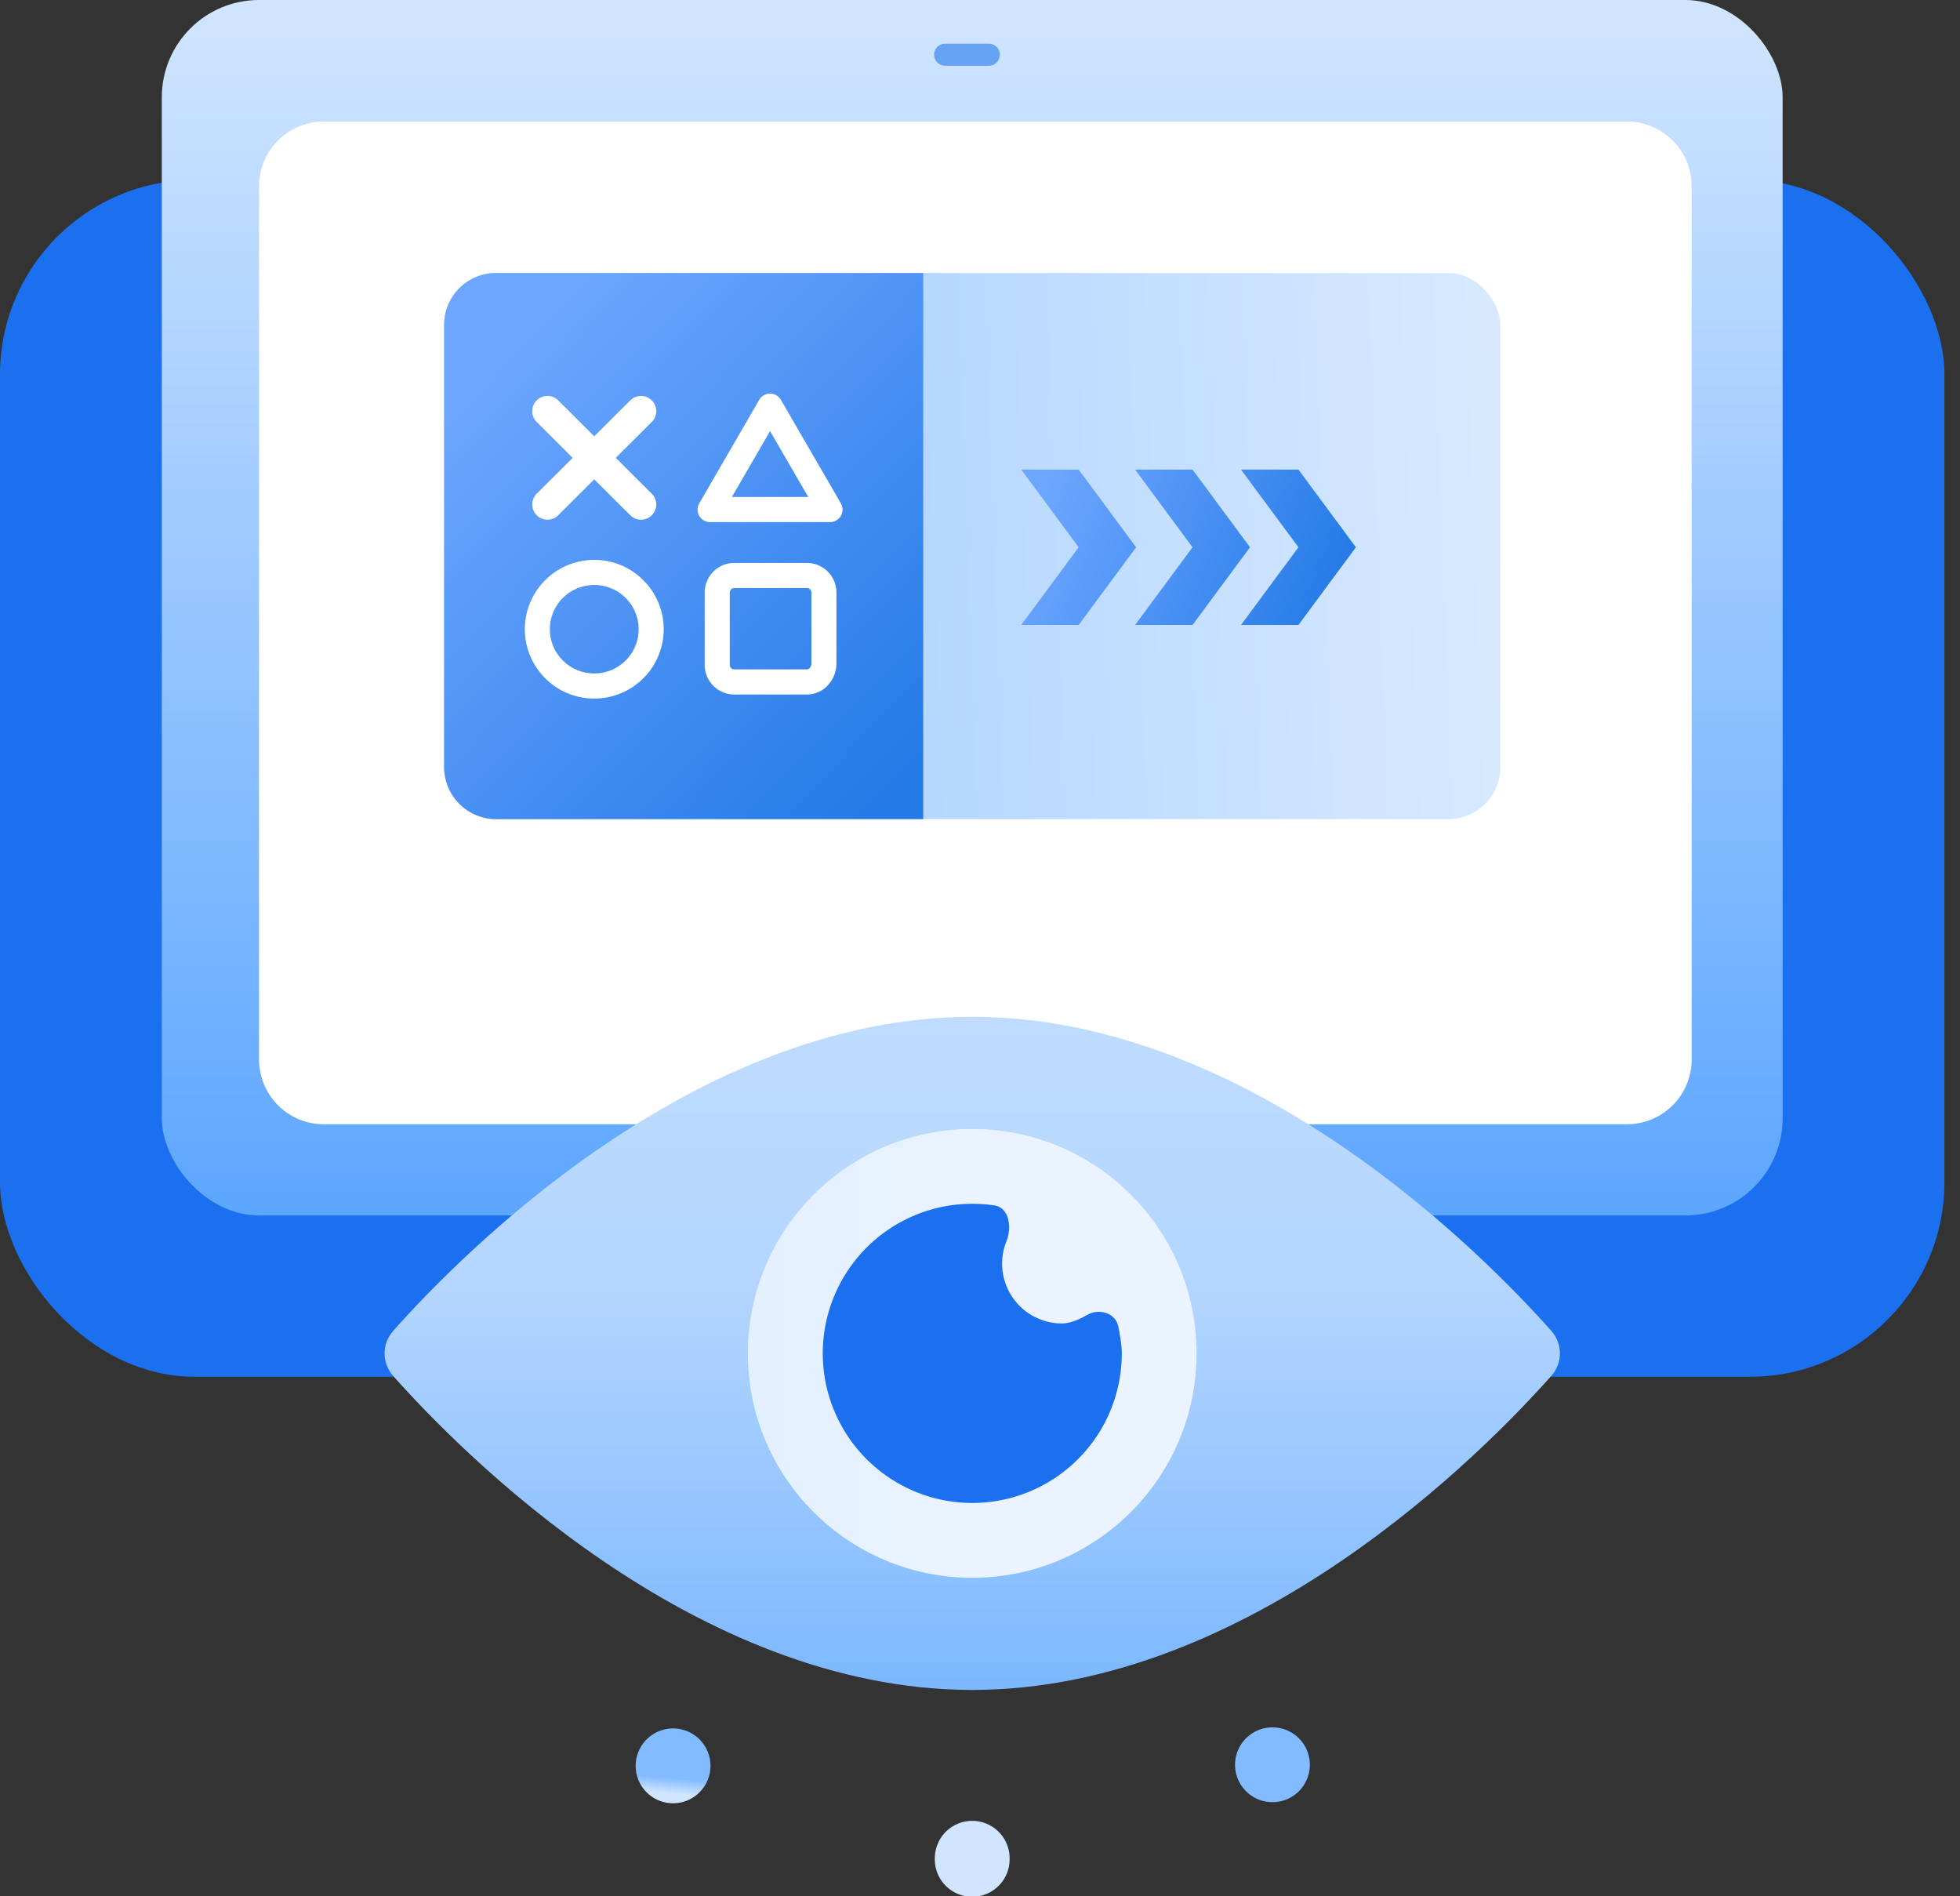<svg width="61" height="59" xmlns="http://www.w3.org/2000/svg"><rect width="100%" height="100%" fill="#333333" stroke="none"/><defs><linearGradient x1="-50%" y1="-3.448%" x2="-50%" y2="103.448%" id="a"><stop stop-color="#F0F7FF" offset="0%"/><stop stop-color="#A4CDFF" offset="100%"/></linearGradient><linearGradient x1="473.666%" y1="0%" x2="421.858%" y2="465.386%" id="b"><stop stop-color="#F3F8FF" offset="0%"/><stop stop-color="#AED3FF" offset="100%"/></linearGradient><linearGradient x1="473.666%" y1="-320%" x2="421.858%" y2="145.386%" id="c"><stop stop-color="#F3F8FF" offset="0%"/><stop stop-color="#AED3FF" offset="100%"/></linearGradient><linearGradient x1="353.666%" y1="-160%" x2="301.858%" y2="305.386%" id="d"><stop stop-color="#F3F8FF" offset="0%"/><stop stop-color="#AED3FF" offset="100%"/></linearGradient><linearGradient x1="293.666%" y1="0%" x2="241.858%" y2="465.386%" id="e"><stop stop-color="#F3F8FF" offset="0%"/><stop stop-color="#AED3FF" offset="100%"/></linearGradient><linearGradient x1="293.666%" y1="-320%" x2="241.858%" y2="145.386%" id="f"><stop stop-color="#F3F8FF" offset="0%"/><stop stop-color="#AED3FF" offset="100%"/></linearGradient><linearGradient x1="173.666%" y1="-160%" x2="121.858%" y2="305.386%" id="g"><stop stop-color="#F3F8FF" offset="0%"/><stop stop-color="#AED3FF" offset="100%"/></linearGradient><linearGradient x1="113.666%" y1="0%" x2="61.858%" y2="465.386%" id="h"><stop stop-color="#F3F8FF" offset="0%"/><stop stop-color="#AED3FF" offset="100%"/></linearGradient><linearGradient x1="113.666%" y1="-320%" x2="61.858%" y2="145.386%" id="i"><stop stop-color="#F3F8FF" offset="0%"/><stop stop-color="#AED3FF" offset="100%"/></linearGradient><linearGradient x1="-6.334%" y1="-160%" x2="-58.142%" y2="305.386%" id="j"><stop stop-color="#F3F8FF" offset="0%"/><stop stop-color="#AED3FF" offset="100%"/></linearGradient><linearGradient x1="330.353%" y1="0%" x2="380.04%" y2="308.012%" id="k"><stop stop-color="#F3F8FF" offset="0%"/><stop stop-color="#A8D0FF" offset="100%"/></linearGradient><linearGradient x1="32.401%" y1="9.883%" x2="76.907%" y2="257.013%" id="l"><stop stop-color="#F3F8FF" offset="0%"/><stop stop-color="#A8D0FF" offset="100%"/></linearGradient><linearGradient x1="301.122%" y1="-121.477%" x2="345.628%" y2="125.652%" id="m"><stop stop-color="#F3F8FF" offset="0%"/><stop stop-color="#A8D0FF" offset="100%"/></linearGradient><linearGradient x1="180.351%" y1="-163.716%" x2="230.037%" y2="144.287%" id="n"><stop stop-color="#F3F8FF" offset="0%"/><stop stop-color="#A8D0FF" offset="100%"/></linearGradient><linearGradient x1="180.351%" y1=".001%" x2="230.037%" y2="308.005%" id="o"><stop stop-color="#F3F8FF" offset="0%"/><stop stop-color="#A8D0FF" offset="100%"/></linearGradient><linearGradient x1="180.351%" y1="-329.303%" x2="230.037%" y2="-21.299%" id="p"><stop stop-color="#F3F8FF" offset="0%"/><stop stop-color="#A8D0FF" offset="100%"/></linearGradient><linearGradient x1="30.353%" y1="-163.716%" x2="80.038%" y2="144.287%" id="q"><stop stop-color="#F3F8FF" offset="0%"/><stop stop-color="#A8D0FF" offset="100%"/></linearGradient><linearGradient x1="50%" y1="-28.445%" x2="50%" y2="100%" id="r"><stop stop-color="#F3F8FF" offset="0%"/><stop stop-color="#5CA6FF" offset="100%"/></linearGradient><linearGradient x1="136.177%" y1="50%" x2="-4.614%" y2="52.65%" id="s"><stop stop-color="#EEF5FF" offset="0%"/><stop stop-color="#97C7FF" offset="100%"/></linearGradient><linearGradient x1="12.721%" y1="16.213%" x2="88.497%" y2="100%" id="t"><stop stop-color="#6CA6FF" offset="0%"/><stop stop-color="#247AE6" offset="100%"/></linearGradient><linearGradient x1="1.582%" y1="42.724%" x2="100%" y2="60.768%" id="u"><stop stop-color="#6CA6FF" offset="0%"/><stop stop-color="#247AE6" offset="100%"/></linearGradient><linearGradient x1="50%" y1="0%" x2="50%" y2="102.778%" id="v"><stop stop-color="#BFDCFF" offset="0%"/><stop stop-color="#B3D5FF" offset="39.583%"/><stop stop-color="#79B6FF" offset="100%"/></linearGradient><linearGradient x1="100%" y1="50%" x2="0%" y2="50%" id="w"><stop stop-color="#EAF3FF" offset="0%"/><stop stop-color="#EAF3FF" offset="50.521%"/><stop stop-color="#E3F0FF" offset="100%"/></linearGradient><linearGradient x1="50%" y1="44.792%" x2="47.232%" y2="53.067%" id="x"><stop stop-color="#82BBFF" offset="0%"/><stop stop-color="#D0E5FF" offset="100%"/></linearGradient></defs><g fill="none" fill-rule="evenodd"><g transform="translate(0 .946)"><rect fill="#1B70F0" fill-rule="nonzero" y="4.655" width="60.515" height="37.24" rx="6.052"/><path stroke="url(#a)" stroke-width="2.017" stroke-linecap="round" d="M30.258 3.491v16.875"/><path d="M38.404 8.437a1.455 1.455 0 11-2.91 0 1.455 1.455 0 012.91 0z" fill="url(#b)" fill-rule="nonzero"/><path d="M38.404 17.747a1.455 1.455 0 11-2.91 0 1.455 1.455 0 012.91 0z" fill="url(#c)" fill-rule="nonzero"/><path d="M40.44 14.547a1.455 1.455 0 100-2.91 1.455 1.455 0 000 2.91z" fill="url(#d)" fill-rule="nonzero"/><path d="M43.64 8.437a1.455 1.455 0 11-2.909 0 1.455 1.455 0 012.91 0z" fill="url(#e)" fill-rule="nonzero"/><path d="M42.186 19.202a1.455 1.455 0 100-2.91 1.455 1.455 0 000 2.91z" fill="url(#f)" fill-rule="nonzero"/><path d="M47.132 13.092a1.455 1.455 0 11-2.91 0 1.455 1.455 0 012.91 0z" fill="url(#g)" fill-rule="nonzero"/><path d="M47.423 9.892a1.455 1.455 0 100-2.91 1.455 1.455 0 000 2.91z" fill="url(#h)" fill-rule="nonzero"/><path d="M48.878 17.747a1.455 1.455 0 11-2.91 0 1.455 1.455 0 012.91 0z" fill="url(#i)" fill-rule="nonzero"/><path d="M50.914 14.547a1.455 1.455 0 100-2.91 1.455 1.455 0 000 2.91z" fill="url(#j)" fill-rule="nonzero"/><path d="M9.453 5.237a1.06 1.06 0 00-1.06 1.06v2.12c0 .586.475 1.06 1.06 1.06h2.12a1.06 1.06 0 001.06-1.06v-2.12a1.06 1.06 0 00-1.06-1.06h-2.12z" fill="url(#k)" fill-rule="nonzero"/><path d="M22.776 5.502a.53.53 0 01.919 0l1.836 3.18a.53.53 0 01-.46.796H21.4a.53.53 0 01-.459-.796l1.836-3.18z" fill="url(#l)" fill-rule="nonzero"/><path d="M10.054 12.445a.53.53 0 01.919 0l1.836 3.18a.53.53 0 01-.46.795H8.678a.53.53 0 01-.459-.795l1.836-3.18z" fill="url(#m)" fill-rule="nonzero"/><path d="M14.754 13.24c0-.586.475-1.06 1.06-1.06h2.12c.586 0 1.06.474 1.06 1.06v2.12a1.06 1.06 0 01-1.06 1.06h-2.12a1.06 1.06 0 01-1.06-1.06v-2.12z" fill="url(#n)" fill-rule="nonzero"/><path d="M16.874 9.478a2.12 2.12 0 100-4.241 2.12 2.12 0 000 4.24z" fill="url(#o)" fill-rule="nonzero"/><path d="M18.995 21.322a2.12 2.12 0 11-4.24 0 2.12 2.12 0 014.24 0z" fill="url(#p)" fill-rule="nonzero"/><path d="M23.235 16.42a2.12 2.12 0 100-4.24 2.12 2.12 0 000 4.24z" fill="url(#q)" fill-rule="nonzero"/></g><g transform="translate(.946)"><rect fill="url(#r)" fill-rule="nonzero" x="4.09" width="50.444" height="37.822" rx="3.026"/><path d="M9.133 3.782h40.552c1.115 0 2.018.903 2.018 2.017v27.17a2.017 2.017 0 01-2.018 2.016H9.133a2.017 2.017 0 01-2.017-2.017V5.8c0-1.114.903-2.017 2.017-2.017z" fill="#FFF"/><path d="M33.079 33.944h-6.852c-.555 0-1.005-.45-1.005-1.005h8.862c0 .555-.45 1.005-1.005 1.005z" fill="#BAD7FC"/><path d="M28.47 1.36h1.358a.343.343 0 010 .686h-1.359a.343.343 0 010-.687z" fill="#66A4F3"/></g><g transform="translate(13.823 8.496)"><rect fill="url(#s)" fill-rule="nonzero" width="32.87" height="16.993" rx="1.614"/><path d="M1.614 0H14.91v16.993H1.614A1.614 1.614 0 010 15.379V1.614C0 .722.722 0 1.614 0z" fill="url(#t)"/><path d="M11.43 9.948a.142.142 0 00-.148-.146H9.036a.142.142 0 00-.147.146v2.24c0 .085.063.146.147.146h2.246c.073 0 .132-.056.148-.168V9.948zm-.148 3.168H9.036a.922.922 0 01-.927-.928v-2.24c0-.508.404-.927.927-.927h2.246c.507 0 .927.402.927.927v2.24l-.002.04c-.05.507-.432.888-.925.888zm-6.61.126a2.16 2.16 0 01-2.161-2.158 2.16 2.16 0 012.16-2.158 2.16 2.16 0 012.162 2.158 2.16 2.16 0 01-2.161 2.158zm0-.782c.763 0 1.381-.616 1.381-1.376 0-.76-.618-1.376-1.381-1.376-.764 0-1.382.616-1.382 1.376 0 .76.618 1.376 1.382 1.376zm5.135-8.515a.39.39 0 01.673 0l1.866 3.219a.39.39 0 01-.337.587H8.277a.39.39 0 01-.336-.587l1.866-3.22zm-.852 3.024h2.377l-1.189-2.05-1.188 2.05zM6.462 3.964a.473.473 0 010 .67L5.342 5.75l1.12 1.117a.473.473 0 010 .67.475.475 0 01-.67 0L4.671 6.42l-1.12 1.117a.475.475 0 01-.67 0 .473.473 0 010-.67L4 5.752 2.88 4.634a.473.473 0 010-.67.475.475 0 01.671 0l1.12 1.117 1.12-1.117a.475.475 0 01.67 0z" fill="#FFF"/><path d="M23.292 6.117l1.788 2.417-1.788 2.417h-1.788l1.788-2.417-1.788-2.417h1.788zm-3.544 0l1.788 2.417-1.788 2.417H17.96l1.788-2.417-1.788-2.417h1.788zm6.84 0l1.788 2.417-1.788 2.417H24.8l1.788-2.417L24.8 6.117h1.788z" fill="url(#u)"/></g><g transform="translate(11.968 31.64)"><path d="M36.31 9.77c.36.406.36 1.002 0 1.407-2.086 2.348-9.363 9.77-18.02 9.77S2.355 13.526.27 11.178c-.36-.405-.36-1 0-1.406C2.355 7.423 9.633 0 18.29 0s15.934 7.423 18.02 9.77z" fill="url(#v)" fill-rule="nonzero"/><circle fill="url(#w)" fill-rule="nonzero" cx="18.29" cy="10.474" r="6.983"/><path d="M18.29 15.129a4.655 4.655 0 004.655-4.655c0-.236-.05-.548-.11-.842-.087-.417-.596-.567-.967-.355-.256.146-.54.266-.785.266a1.862 1.862 0 01-1.727-2.56c.174-.43.083-1.045-.375-1.113a4.655 4.655 0 10-.692 9.259z" fill="#1B70F0" fill-rule="nonzero"/><path d="M10.143 23.275a1.164 1.164 0 11-2.327 0 1.164 1.164 0 012.327 0zm9.31 2.91a1.164 1.164 0 11-2.327 0 1.164 1.164 0 012.328 0zm8.147-1.746a1.164 1.164 0 100-2.327 1.164 1.164 0 000 2.327z" fill="url(#x)"/></g></g></svg>